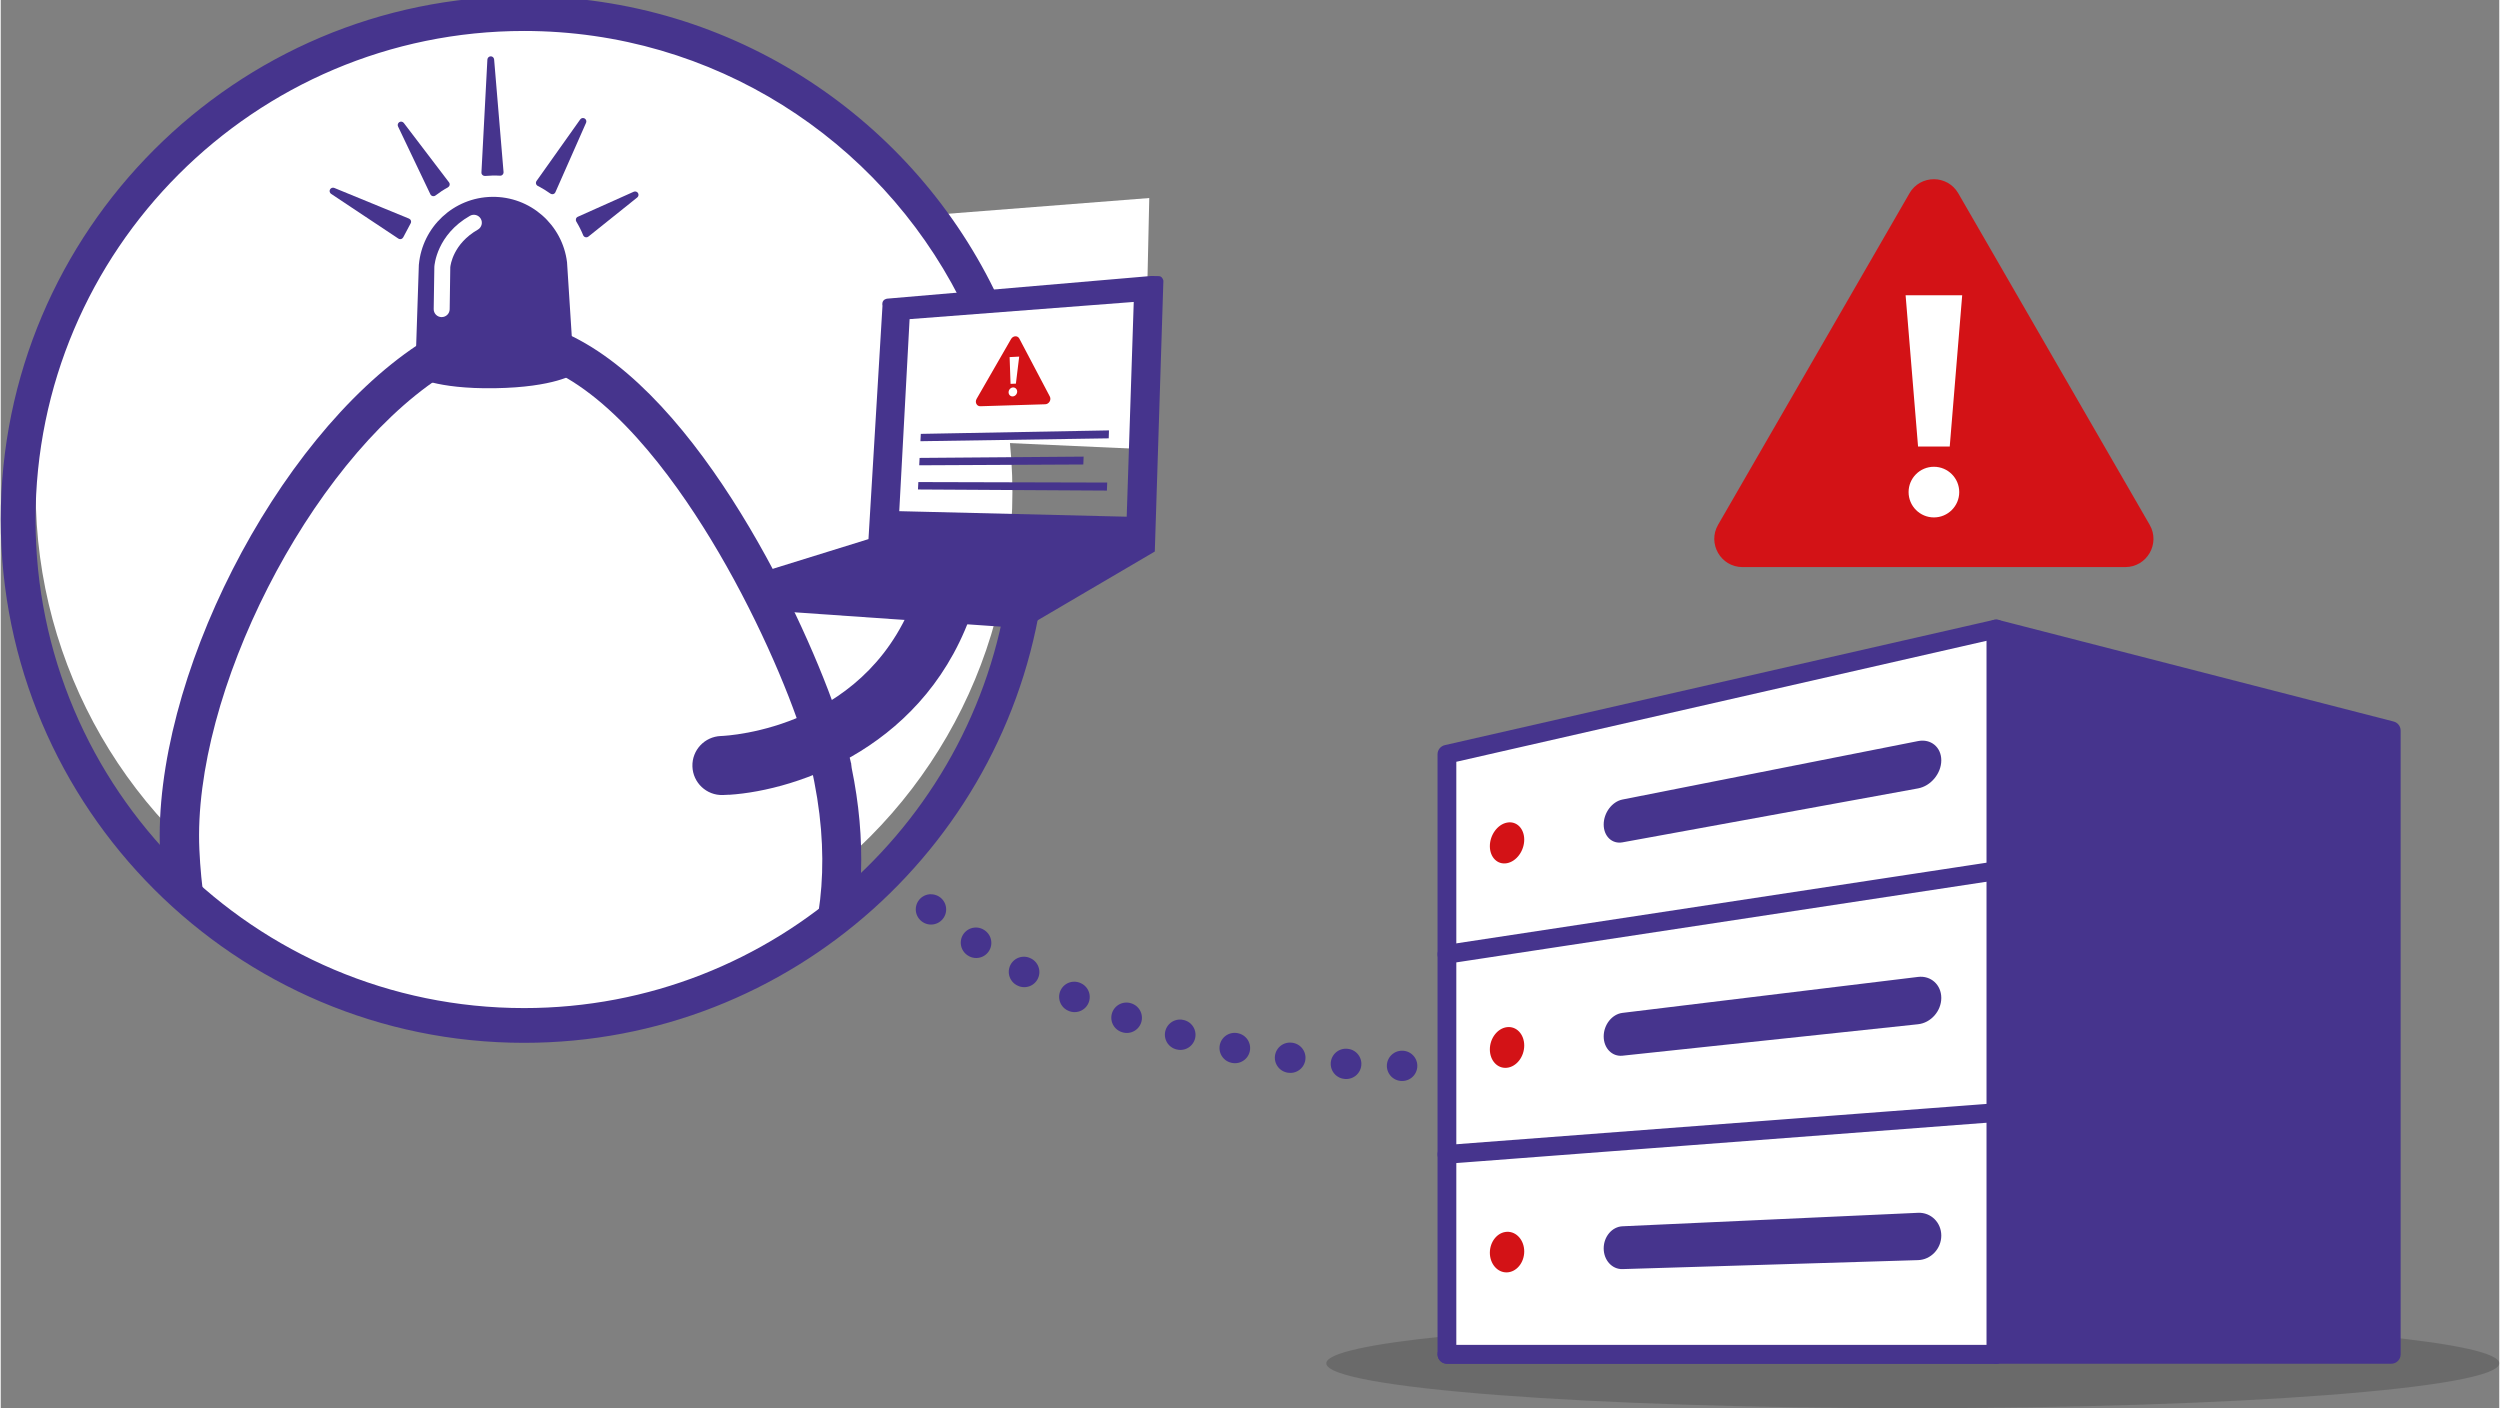 <?xml version="1.0" encoding="UTF-8"?>
<svg xmlns="http://www.w3.org/2000/svg" xmlns:xlink="http://www.w3.org/1999/xlink" width="545px" height="307px" viewBox="0 0 660 372">
  <rect x="0" y="0" width="660" height="372" fill="#808080" stroke="none"/>
  <defs>
    <style>.uuid-5e91733c-18b0-42f0-8210-e0282ff06696,.uuid-91fefc6b-834a-46ba-b7ef-a026a69eff86,.uuid-b0652515-06c6-4287-97d6-747cc39a8b55{fill:none;}.uuid-75f3ec54-d817-47fd-bc12-356f2b6e0275{fill:#fff;}.uuid-c73a99de-8666-452f-b74b-b6219046ead9{fill:#d31216;}.uuid-b7f0ccf2-a9a2-4ef7-bcbf-ec042b780742{fill:#46348d;}.uuid-7de554a7-b877-4565-91c6-ecd93d1a03ad{fill:#161615;mix-blend-mode:multiply;opacity:.2;}.uuid-91fefc6b-834a-46ba-b7ef-a026a69eff86{stroke-dasharray:0 0 .1 14.75;}.uuid-91fefc6b-834a-46ba-b7ef-a026a69eff86,.uuid-b0652515-06c6-4287-97d6-747cc39a8b55{stroke:#46348d;stroke-linecap:round;stroke-linejoin:round;stroke-width:8px;}.uuid-5a00e73d-a173-45a4-aed1-54b1ad5e1768{isolation:isolate;}.uuid-41e97965-5a58-4739-b2a2-be2d7b7a5039{clip-path:url(#uuid-b8cf7e72-5c95-4b39-9f9c-2b5e61498021);}</style>
    <clipPath id="uuid-b8cf7e72-5c95-4b39-9f9c-2b5e61498021">
      <circle class="uuid-5e91733c-18b0-42f0-8210-e0282ff06696" cx="138.24" cy="137.23" r="133.65"></circle>
    </clipPath>
  </defs>
  <g class="uuid-5a00e73d-a173-45a4-aed1-54b1ad5e1768">
    <g id="uuid-a7b27e96-f8a7-48a7-812e-8578ee944803">
      <polygon class="uuid-75f3ec54-d817-47fd-bc12-356f2b6e0275" points="382.29 357.35 382.29 199.39 527.09 166.16 527.09 357.76 382.29 357.35"></polygon>
      <path class="uuid-7de554a7-b877-4565-91c6-ecd93d1a03ad" d="m549.52,348.79c-.41,1.02-.83,2.04-1.27,3.04-.72,1.62-1.42,3.38-2.91,4.44-3.07,2.18-7.78,1.7-11.34,2.01-11.78,1.01-23.64,1.56-35.4.01-8.79,1.51-17.94-.12-26.8-.18-19.35-.13-38.65,1.12-57.99,1.1-4.81,0-9.62.03-14.43.04-4.26.01-8.54-.4-12.79-.27-1.77.06-3.39.14-4.29-1.64-.65-1.28-.72-2.83-.65-4.37-19.76,1.99-31.5,4.47-31.5,7.16,0,6.55,69.36,11.85,154.92,11.85s154.94-5.3,154.94-11.85c0-5.36-46.58-9.89-110.48-11.36Z"></path>
      <path class="uuid-b7f0ccf2-a9a2-4ef7-bcbf-ec042b780742" d="m527.09,360.24h-145.07c-1.37,0-2.48-1.11-2.48-2.48v-158.51c0-1.16.8-2.16,1.93-2.42l145.07-33.1c.74-.17,1.51,0,2.1.48.59.47.93,1.18.93,1.94v191.61c0,1.37-1.11,2.48-2.48,2.48Zm-142.59-4.96h140.11v-186.02l-140.11,31.97v154.05Z"></path>
      <path class="uuid-b7f0ccf2-a9a2-4ef7-bcbf-ec042b780742" d="m382.02,254.57c-1.2,0-2.26-.88-2.45-2.11-.21-1.35.73-2.62,2.08-2.83l145.07-22.07c1.35-.2,2.62.72,2.83,2.08.21,1.35-.73,2.62-2.08,2.83l-145.07,22.07c-.13.02-.25.03-.38.03Z"></path>
      <path class="uuid-b7f0ccf2-a9a2-4ef7-bcbf-ec042b780742" d="m527.09,360.24h-145.07c-1.37,0-2.48-1.11-2.48-2.48s1.11-2.48,2.48-2.48h145.07c1.37,0,2.48,1.11,2.48,2.48s-1.11,2.48-2.48,2.48Z"></path>
      <path class="uuid-b7f0ccf2-a9a2-4ef7-bcbf-ec042b780742" d="m382.02,307.41c-1.29,0-2.37-.99-2.47-2.29-.1-1.37.92-2.56,2.28-2.66l145.07-11.03c1.37-.08,2.56.92,2.66,2.28.1,1.37-.92,2.56-2.28,2.66l-145.07,11.03c-.06,0-.13,0-.19,0Z"></path>
      <path class="uuid-c73a99de-8666-452f-b74b-b6219046ead9" d="m402.44,221.79c0,2.98-2.05,5.77-4.57,6.23-2.5.46-4.51-1.56-4.51-4.5s2.01-5.73,4.51-6.22c2.51-.5,4.57,1.51,4.57,4.49Z"></path>
      <path class="uuid-b7f0ccf2-a9a2-4ef7-bcbf-ec042b780742" d="m506.47,208.26l-78.08,14.25c-2.75.5-4.96-1.61-4.96-4.71s2.21-6.05,4.96-6.6l78.08-15.44c3.38-.67,6.14,1.61,6.14,5.08s-2.76,6.8-6.14,7.42Z"></path>
      <path class="uuid-c73a99de-8666-452f-b74b-b6219046ead9" d="m402.44,276.18c0,2.98-2.05,5.62-4.57,5.88-2.5.27-4.51-1.91-4.51-4.85s2.01-5.57,4.51-5.88c2.51-.31,4.57,1.86,4.57,4.84Z"></path>
      <path class="uuid-b7f0ccf2-a9a2-4ef7-bcbf-ec042b780742" d="m506.47,270.56l-78.08,8.31c-2.75.29-4.96-1.99-4.96-5.09s2.21-5.89,4.96-6.22l78.08-9.5c3.38-.41,6.14,2.07,6.14,5.55s-2.76,6.59-6.14,6.95Z"></path>
      <path class="uuid-c73a99de-8666-452f-b74b-b6219046ead9" d="m402.44,330.57c0,2.98-2.05,5.46-4.57,5.54-2.5.08-4.51-2.25-4.51-5.19s2.01-5.42,4.51-5.53c2.51-.11,4.57,2.21,4.57,5.19Z"></path>
      <path class="uuid-b7f0ccf2-a9a2-4ef7-bcbf-ec042b780742" d="m506.47,332.87l-78.08,2.37c-2.75.08-4.96-2.36-4.96-5.47s2.21-5.72,4.96-5.84l78.08-3.56c3.38-.15,6.14,2.54,6.14,6.02s-2.76,6.38-6.14,6.48Z"></path>
      <polygon class="uuid-b7f0ccf2-a9a2-4ef7-bcbf-ec042b780742" points="527.09 166.16 631.47 192.99 631.47 357.76 527.09 357.76 527.09 166.16"></polygon>
      <path class="uuid-b7f0ccf2-a9a2-4ef7-bcbf-ec042b780742" d="m631.47,360.24h-104.38c-1.37,0-2.48-1.11-2.48-2.48v-191.61c0-.77.35-1.49.96-1.96.61-.47,1.39-.63,2.14-.44l104.38,26.84c1.1.28,1.86,1.27,1.86,2.4v164.77c0,1.37-1.11,2.48-2.48,2.48Zm-101.9-4.96h99.42v-160.37l-99.42-25.56v185.93Z"></path>
      <path class="uuid-c73a99de-8666-452f-b74b-b6219046ead9" d="m504.2,51.07l-50.55,87.55c-2.87,4.97.72,11.18,6.45,11.18h101.1c5.74,0,9.32-6.21,6.45-11.18l-50.55-87.55c-2.87-4.97-10.04-4.97-12.91,0Z"></path>
      <circle class="uuid-75f3ec54-d817-47fd-bc12-356f2b6e0275" cx="510.66" cy="129.99" r="6.69"></circle>
      <polygon class="uuid-75f3ec54-d817-47fd-bc12-356f2b6e0275" points="518.13 77.99 503.18 77.99 506.47 117.95 514.84 117.95 518.13 77.99"></polygon>
      <polygon class="uuid-75f3ec54-d817-47fd-bc12-356f2b6e0275" points="236.31 57.55 303.39 52.31 301.92 118.64 232.46 115.51 236.31 57.55"></polygon>
      <circle class="uuid-75f3ec54-d817-47fd-bc12-356f2b6e0275" cx="138.24" cy="129.99" r="129"></circle>
      <path class="uuid-b7f0ccf2-a9a2-4ef7-bcbf-ec042b780742" d="m306.69,73.26c-.38-.34-.77-.32-.77-.32l-1.99-.04h0s-69.53,5.97-69.53,5.97c0,0-.81-.01-1.25.56-.43.57-.23,1.32-.23,1.32l-3.7,61.66-43.27,13.43s-1.69.69-1.51,1.94l.14,1s.16,1.25,1.47,1.32l81.69,5.68c2.31.14,3.4-.19,4.71-1.07l32.4-19.02,2.27-71.55s-.11-.55-.45-.86Zm-9.26,63.23l-60.08-1.46,2.73-50.73,59.21-4.54-1.86,56.74Z"></path>
      <g class="uuid-41e97965-5a58-4739-b2a2-be2d7b7a5039">
        <path class="uuid-75f3ec54-d817-47fd-bc12-356f2b6e0275" d="m218.02,196.89c35.08,132.25-164.19,172.1-170.74,27.77-1.94-42.88,29.89-105.43,65.79-129.25,47.58-31.59,95.88,68.58,104.95,101.48,5.99,22.58-6.27-22.71,0,0Z"></path>
        <path class="uuid-b7f0ccf2-a9a2-4ef7-bcbf-ec042b780742" d="m137.75,321.01c-14.38.92-28.82-1.33-41.95-6.99-18.92-8.16-51.06-30.58-53.72-89.13-2.04-45.03,30.42-108.81,68.11-133.82,11.35-7.54,23.5-8.96,36.11-4.25,35.6,13.31,64.49,72.93,74.3,101.03.22.4.43.84.62,1.35h.03c.01.06.04.16.08.3.1.28.19.58.28.9.29,1.05.75,2.7,1.42,5.11v.05c.03.07.05.14.07.21.61,2.29,1.02,3.85,1.28,4.85.08.31.15.62.21.91.04.13.07.23.09.29h-.03c.06.38.1.72.13,1.05,7.78,37.72-2.55,71.89-28.9,94.61-16.37,14.12-37.17,22.2-58.12,23.54Zm-7.39-226.44c-4.92.32-9.7,2.03-14.42,5.17-34.49,22.89-65.34,83.48-63.47,124.68,1.78,39.21,18.63,67.63,47.44,80.05,28.68,12.36,64.51,6.38,89.16-14.88,14.25-12.29,36.03-39.78,24.89-87.47l-1.95-7.21c-4.02-12.8-12.89-33.49-24.46-52.5-10.44-17.16-26.7-39.04-44.89-45.84-4.22-1.58-8.31-2.24-12.3-1.99Z"></path>
        <path class="uuid-b7f0ccf2-a9a2-4ef7-bcbf-ec042b780742" d="m192.42,209.93c-.58.04-1.13.06-1.68.08-4.31.13-7.9-3.26-8.03-7.56-.13-4.3,3.22-7.87,7.54-8.03,1.71-.05,40.07-1.95,52.04-39.35,1.31-4.1,5.7-6.36,9.81-5.05,4.1,1.31,6.37,5.7,5.05,9.81-11.94,37.31-46.6,48.95-64.73,50.12Z"></path>
        <path class="uuid-b7f0ccf2-a9a2-4ef7-bcbf-ec042b780742" d="m127.87,45.58l1.57-29.81,2.48,29.74c-1.36-.08-2.71-.06-4.05.07Z"></path>
        <path class="uuid-b7f0ccf2-a9a2-4ef7-bcbf-ec042b780742" d="m127.87,46.48c-.23,0-.45-.09-.62-.25-.19-.18-.29-.43-.27-.69l1.57-29.81c.03-.47.41-.84.88-.85.45-.03.86.35.9.82l2.49,29.74c.02.26-.07.51-.25.7-.18.19-.43.3-.69.27-1.31-.08-2.62-.05-3.91.07-.03,0-.06,0-.09,0Zm1.77-17.55l-.82,15.68c.71-.04,1.42-.06,2.13-.04l-1.31-15.65Z"></path>
        <path class="uuid-b7f0ccf2-a9a2-4ef7-bcbf-ec042b780742" d="m142.56,48.47c-.1-.05-.2-.1-.3-.15l11.53-16.25-8.1,18.34c-.99-.71-2.03-1.36-3.13-1.94Z"></path>
        <path class="uuid-b7f0ccf2-a9a2-4ef7-bcbf-ec042b780742" d="m145.7,51.3c-.18,0-.37-.06-.52-.17-.98-.7-2-1.33-3.03-1.88t0,0l-.29-.14c-.23-.12-.4-.33-.46-.58-.06-.25-.01-.52.14-.73l11.53-16.25c.26-.37.77-.49,1.17-.26s.56.72.38,1.14l-8.1,18.34c-.11.25-.32.43-.58.5-.08.02-.16.03-.23.03Zm-2.11-3.3c.58.33,1.16.68,1.73,1.06l4.09-9.26-5.82,8.2Z"></path>
        <path class="uuid-b7f0ccf2-a9a2-4ef7-bcbf-ec042b780742" d="m117.7,48.7c-1.18.65-2.32,1.39-3.4,2.22l-8.54-17.91,11.94,15.68Z"></path>
        <path class="uuid-b7f0ccf2-a9a2-4ef7-bcbf-ec042b780742" d="m114.3,51.82c-.07,0-.14,0-.21-.02-.26-.06-.48-.24-.6-.48l-8.54-17.91c-.2-.41-.05-.91.34-1.15.39-.24.9-.14,1.18.22l11.94,15.68c.16.21.22.47.16.73s-.22.47-.44.6c-1.14.62-2.24,1.34-3.29,2.15-.16.12-.35.19-.54.19Zm-4.01-11.38l4.35,9.12c.57-.4,1.14-.78,1.73-1.13l-6.08-7.99Z"></path>
        <polygon class="uuid-b7f0ccf2-a9a2-4ef7-bcbf-ec042b780742" points="107.49 58.57 105.52 62.28 87.76 50.47 107.49 58.57"></polygon>
        <path class="uuid-b7f0ccf2-a9a2-4ef7-bcbf-ec042b780742" d="m105.52,63.17c-.17,0-.35-.05-.49-.15l-17.76-11.81c-.38-.25-.51-.76-.29-1.16.22-.41.71-.58,1.13-.41l19.73,8.1c.23.1.42.28.5.52.09.24.07.5-.05.72l-1.97,3.71c-.12.22-.33.39-.57.45-.07.02-.15.03-.22.03Zm-9.75-8.45l9.43,6.27,1.04-1.97-10.47-4.3Z"></path>
        <path class="uuid-b7f0ccf2-a9a2-4ef7-bcbf-ec042b780742" d="m152.8,58.08l14.77-6.61-12.9,10.33c-.52-1.28-1.15-2.53-1.87-3.72Z"></path>
        <path class="uuid-b7f0ccf2-a9a2-4ef7-bcbf-ec042b780742" d="m154.67,62.69c-.08,0-.15,0-.22-.03-.27-.07-.5-.27-.6-.53-.51-1.25-1.12-2.46-1.81-3.59-.13-.22-.16-.48-.09-.73s.25-.45.49-.55l14.77-6.61c.41-.18.89-.03,1.13.35.23.38.15.88-.2,1.16l-12.9,10.33c-.16.13-.36.2-.56.2Zm-.6-4.2c.34.61.66,1.24.95,1.88l6.53-5.23-7.49,3.35Z"></path>
        <path class="uuid-b7f0ccf2-a9a2-4ef7-bcbf-ec042b780742" d="m110.46,69.87c.91-9.89,9.14-17.71,19.29-17.87,10.15-.16,18.63,7.4,19.84,17.26l1.89,29.5s-5.11,3.54-20.95,3.79c-15.82.24-21.06-3.14-21.06-3.14l.98-29.55Z"></path>
        <path class="uuid-75f3ec54-d817-47fd-bc12-356f2b6e0275" d="m116.47,83.77h-.03c-1.16-.02-2.09-.97-2.07-2.13l.17-11.19c.03-.44.64-8.44,9.4-13.44,1.01-.58,2.29-.22,2.87.78.58,1.01.22,2.29-.78,2.87-6.49,3.71-7.22,9.32-7.28,9.92l-.16,11.11c-.02,1.15-.95,2.07-2.1,2.07Z"></path>
      </g>
      <path class="uuid-b7f0ccf2-a9a2-4ef7-bcbf-ec042b780742" d="m266.43,152.13c-7.41,64.17-62.07,114.16-128.19,114.16-71.16,0-129.05-57.89-129.05-129.05S67.08,8.18,138.24,8.18c50.08,0,93.58,28.67,114.97,70.46,3.43-.14,6.91.15,10.35.29C241.52,31.76,193.64-1,138.24-1,62.01-1,0,61.01,0,137.23s62.01,138.24,138.24,138.24c70.75,0,129.25-53.43,137.29-122.07-3.03-.47-6.06-.9-9.1-1.27Z"></path>
      <path class="uuid-c73a99de-8666-452f-b74b-b6219046ead9" d="m266.88,89.56l-9.1,15.81c-.51.89.03,1.96.97,1.94l17.16-.52c1-.03,1.68-1.18,1.21-2.06l-8.06-15.3c-.45-.85-1.66-.78-2.18.13Z"></path>
      <path class="uuid-75f3ec54-d817-47fd-bc12-356f2b6e0275" d="m268.5,103.48c-.03.66-.56,1.21-1.19,1.24-.63.02-1.11-.5-1.08-1.15s.56-1.21,1.18-1.23,1.11.49,1.09,1.15Z"></path>
      <polygon class="uuid-75f3ec54-d817-47fd-bc12-356f2b6e0275" points="269.03 94.2 266.5 94.33 266.75 101.4 268.16 101.34 269.03 94.2"></polygon>
      <polygon class="uuid-b7f0ccf2-a9a2-4ef7-bcbf-ec042b780742" points="292.68 115.79 242.94 116.55 243.04 114.61 292.75 113.69 292.68 115.79"></polygon>
      <polygon class="uuid-b7f0ccf2-a9a2-4ef7-bcbf-ec042b780742" points="285.97 122.7 242.62 122.91 242.72 120.96 286.05 120.62 285.97 122.7"></polygon>
      <polygon class="uuid-b7f0ccf2-a9a2-4ef7-bcbf-ec042b780742" points="292.2 129.59 242.29 129.3 242.39 127.34 292.28 127.47 292.2 129.59"></polygon>
      <polygon class="uuid-5e91733c-18b0-42f0-8210-e0282ff06696" points="297.55 135.59 237.37 134.68 239.97 85.27 299.31 81.23 297.55 135.59"></polygon>
      <path class="uuid-b0652515-06c6-4287-97d6-747cc39a8b55" d="m370.2,281.55s-.02,0-.05,0"></path>
      <path class="uuid-91fefc6b-834a-46ba-b7ef-a026a69eff86" d="m355.42,281.03c-22.49-1.7-66.62-8.65-103.87-36.27"></path>
      <path class="uuid-b0652515-06c6-4287-97d6-747cc39a8b55" d="m245.74,240.23s-.02-.02-.03-.02"></path>
    </g>
  </g>
</svg>

